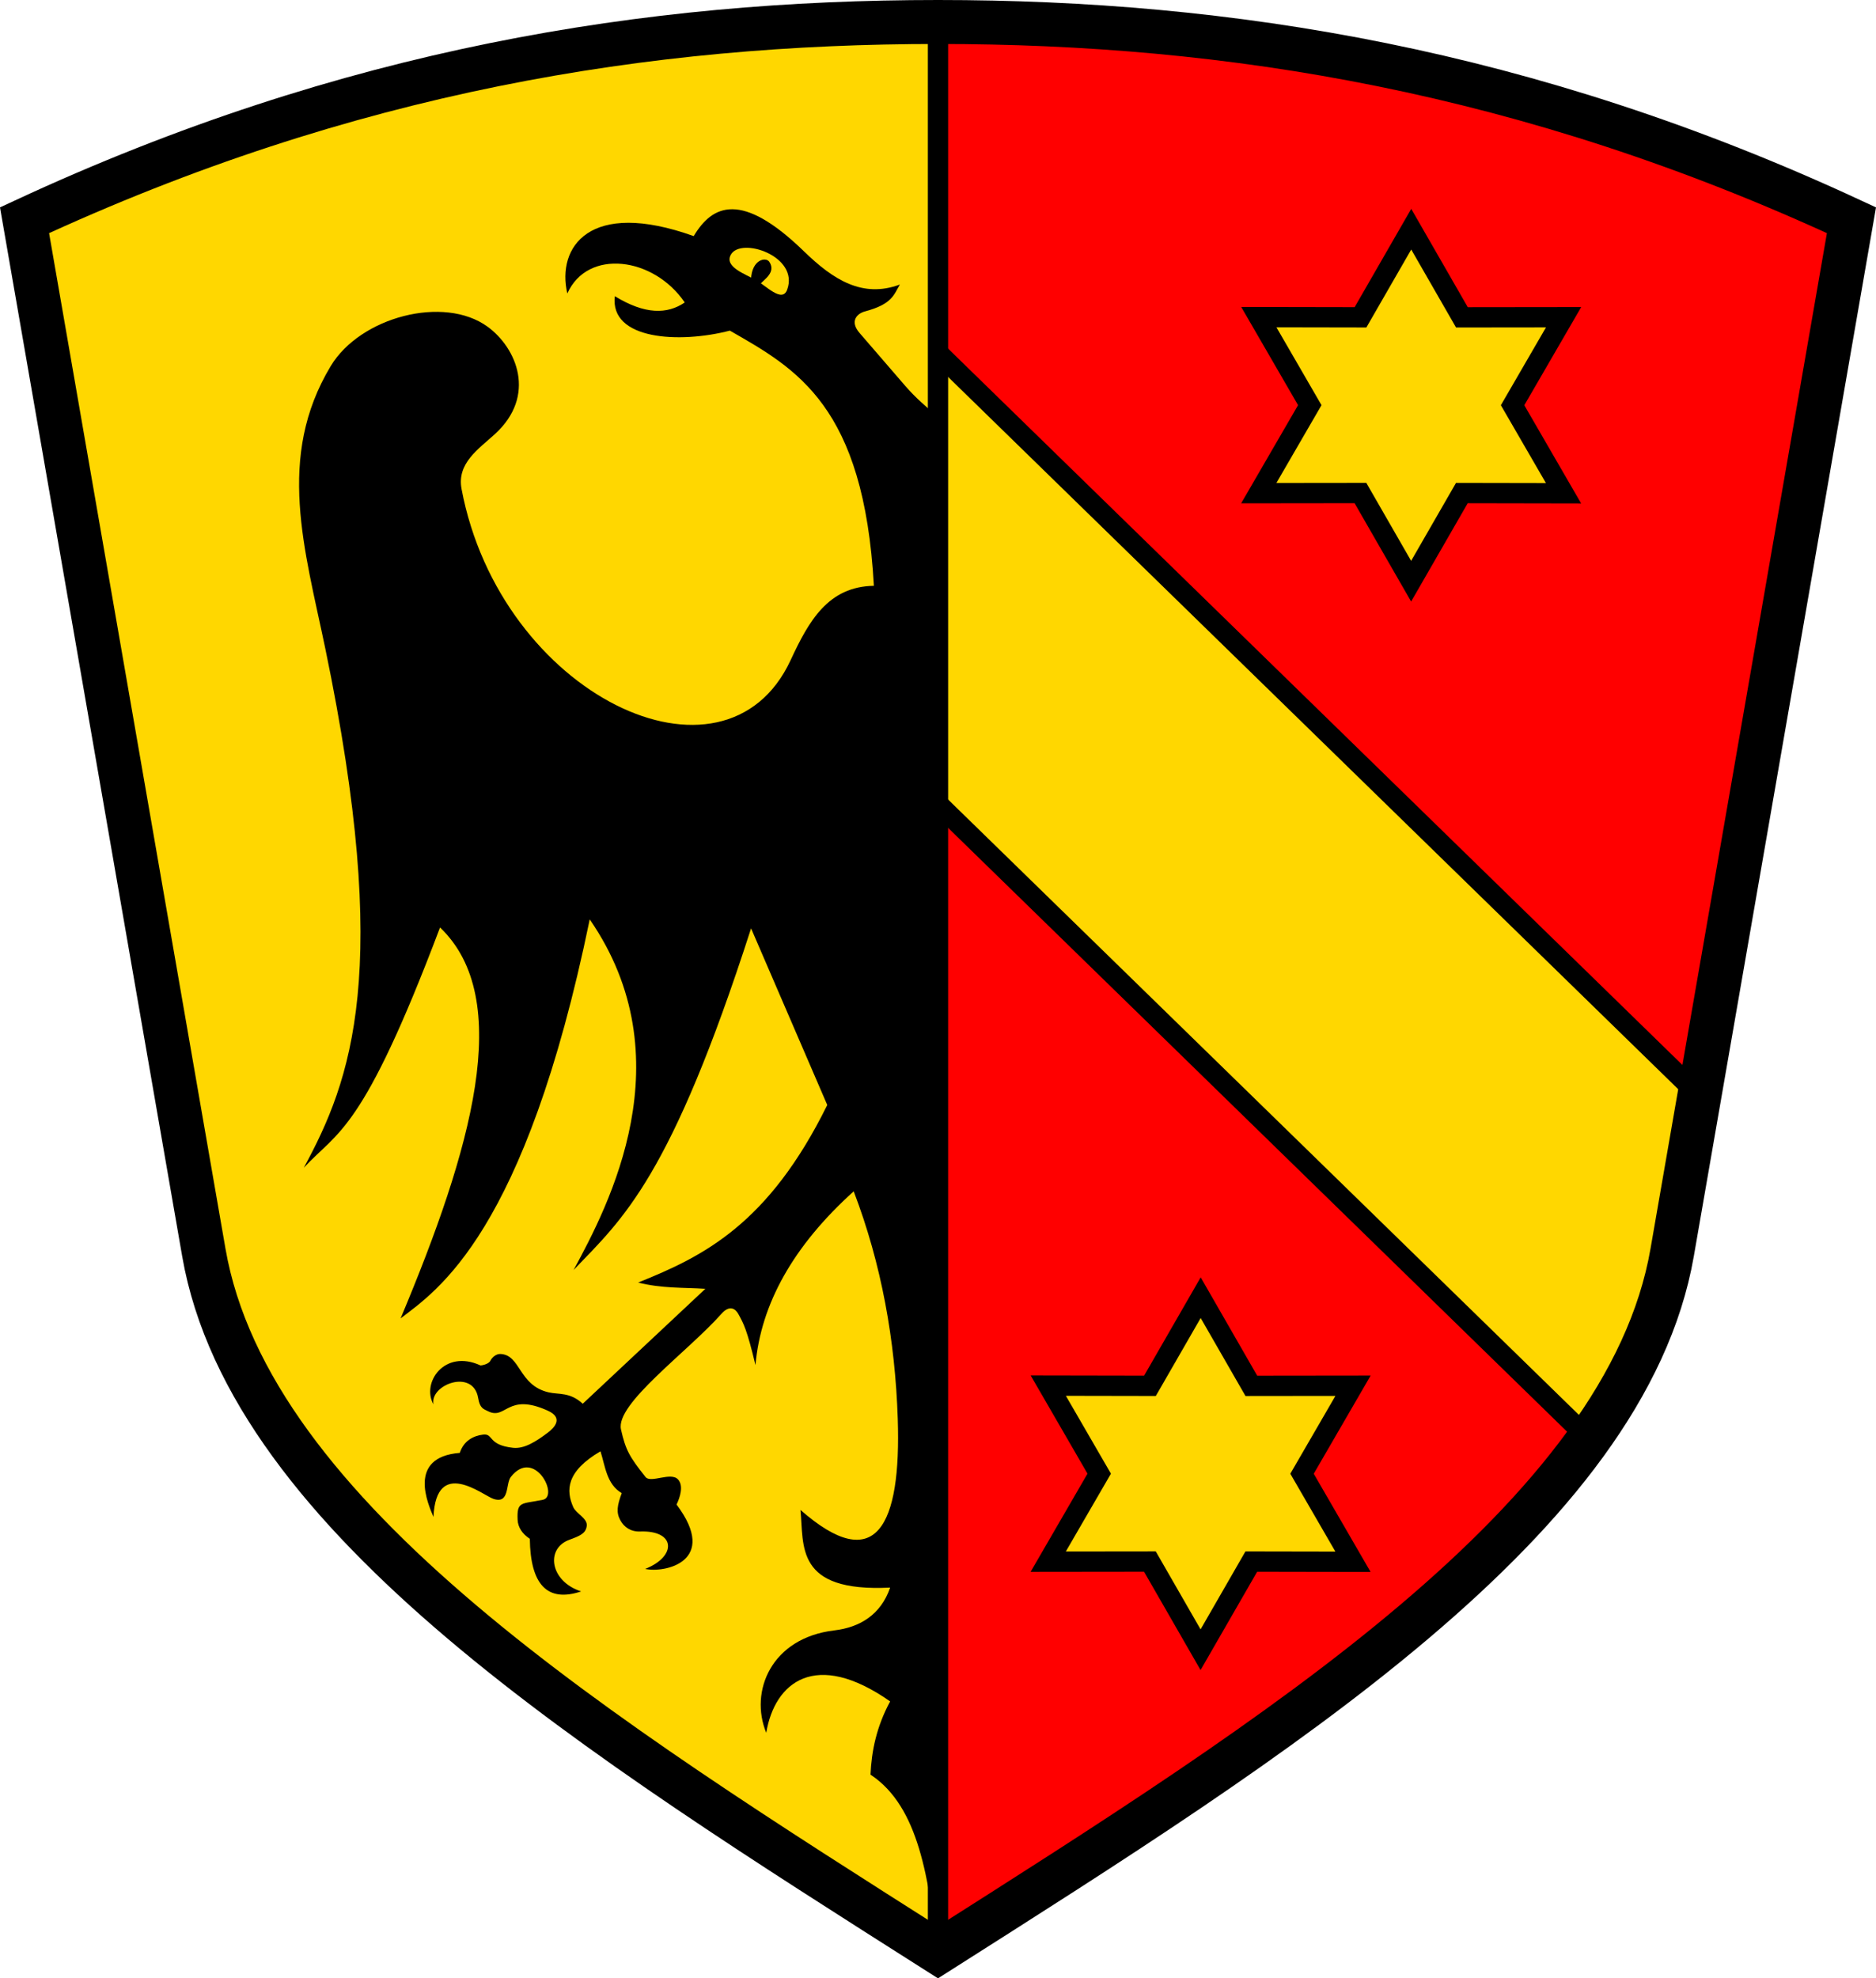<svg xmlns:dc="http://purl.org/dc/elements/1.1/" xmlns:cc="http://creativecommons.org/ns#" xmlns:rdf="http://www.w3.org/1999/02/22-rdf-syntax-ns#" xmlns:svg="http://www.w3.org/2000/svg" xmlns="http://www.w3.org/2000/svg" xmlns:sodipodi="http://sodipodi.sourceforge.net/DTD/sodipodi-0.dtd" xmlns:inkscape="http://www.inkscape.org/namespaces/inkscape" inkscape:version="1.0 (4035a4fb49, 2020-05-01)" sodipodi:docname="CoA Kaufbeuren.svg" id="svg839" viewBox="0 0 369.979 390.026" height="103.194mm" width="97.89mm"><defs id="defs833"><clipPath id="clipPath1378" clipPathUnits="userSpaceOnUse"><path style="fill:none;fill-opacity:1;stroke:#000000;stroke-width:8.67;stroke-linecap:butt;stroke-linejoin:miter;stroke-miterlimit:4;stroke-dasharray:none;stroke-opacity:1;paint-order:normal" d="M 469.58,474.05 302.188,353.048 C 327.204,287.208 362.999,239.151 403.873,199.29 444.747,159.429 493.686,124.851 560.134,101.494 l 116.765,170.374 c 30.108,43.93 10.803,123.081 -7.329,199.869 -77.219,16.199 -156.829,33.513 -199.99,2.313 z" id="path1380" sodipodi:nodetypes="scscscs"></path></clipPath></defs><g transform="translate(34.989,-420.318)" id="layer1" inkscape:groupmode="layer" inkscape:label="Layer 1"><g id="g1496"><g id="g1478"><g id="g1463"><path sodipodi:nodetypes="ccscc" id="path906-3" d="m 149.375,424.653 v 380.555 c 64.699,-41.142 135.928,-86.959 144.792,-137.974 l 35.358,-203.497 C 267.478,434.889 204.846,424.846 149.375,424.653 Z" style="opacity:1;fill:#ff0000;fill-opacity:1;stroke:none;stroke-width:0;stroke-linecap:butt;stroke-linejoin:miter;stroke-miterlimit:4;stroke-dasharray:none;stroke-opacity:1;paint-order:stroke fill markers"></path><g id="g1456"><path d="m 449.425,246 h 241.402 v 63.643 H 449.425 Z" sodipodi:type="rect" clip-path="url(#clipPath1378)" transform="rotate(44.281)" y="246" x="449.425" height="63.643" width="241.402" id="rect1322" style="opacity:1;fill:#ffd700;fill-opacity:1;stroke:#000000;stroke-width:4;stroke-linecap:round;stroke-linejoin:miter;stroke-miterlimit:4;stroke-dasharray:none;stroke-dashoffset:0;stroke-opacity:1;paint-order:normal"></path><path transform="rotate(-2.349,730.595,376.238)" d="m 237.216,514.796 -9.273,-17.778 -20.036,-0.798 10.76,-16.92 -9.327,-17.751 20.033,0.859 10.709,-16.953 9.273,17.778 20.036,0.798 -10.76,16.92 9.327,17.751 -20.033,-0.859 z" inkscape:randomized="0" inkscape:rounded="0" inkscape:flatsided="false" sodipodi:arg2="2.1356735" sodipodi:arg1="1.6120952" sodipodi:r2="19.998772" sodipodi:r1="34.699997" sodipodi:cy="480.12549" sodipodi:cx="238.64854" sodipodi:sides="6" id="path1400" style="opacity:1;fill:#ffd700;fill-opacity:1;stroke:#000000;stroke-width:4;stroke-linecap:round;stroke-linejoin:miter;stroke-miterlimit:4;stroke-dasharray:none;stroke-dashoffset:0;stroke-opacity:1;paint-order:normal" sodipodi:type="star"></path><path sodipodi:type="star" style="opacity:1;fill:#ffd700;fill-opacity:1;stroke:#000000;stroke-width:4;stroke-linecap:round;stroke-linejoin:miter;stroke-miterlimit:4;stroke-dasharray:none;stroke-dashoffset:0;stroke-opacity:1;paint-order:normal" id="path1400-0" sodipodi:sides="6" sodipodi:cx="238.64854" sodipodi:cy="480.12549" sodipodi:r1="34.699997" sodipodi:r2="19.998772" sodipodi:arg1="1.6120952" sodipodi:arg2="2.1356735" inkscape:flatsided="false" inkscape:rounded="0" inkscape:randomized="0" d="m 237.216,514.796 -9.273,-17.778 -20.036,-0.798 10.76,-16.92 -9.327,-17.751 20.033,0.859 10.709,-16.953 9.273,17.778 20.036,0.798 -10.76,16.92 9.327,17.751 -20.033,-0.859 z" transform="rotate(-2.349,5847.292,1494.3)"></path></g></g><g id="g1451"><path style="opacity:1;fill:#ffd700;fill-opacity:1;stroke:none;stroke-width:0.2;stroke-linecap:round;stroke-linejoin:round;stroke-miterlimit:4;stroke-dasharray:none;stroke-opacity:1;paint-order:stroke fill markers" d="M 150,424.653 V 805.208 C 85.301,764.066 14.072,718.249 5.208,667.234 L -30.15,463.737 C 31.897,434.889 94.529,424.846 150,424.653 Z" id="path906" sodipodi:nodetypes="ccscc"></path><g id="g1443"><path sodipodi:nodetypes="ssscsccccccsssassccccccccccsasccsasssaccssssccsasccasccassssccsccscccccs" id="path1425" d="m 143.599,496.461 -9.071,-10.502 c -1.989,-2.303 -0.507,-3.825 1.061,-4.243 5.38,-1.434 5.675,-3.256 6.894,-5.303 -7.344,2.731 -13.12,-0.912 -18.915,-6.541 -12.325,-11.972 -18.076,-9.164 -21.744,-3.005 -20.63,-7.385 -27.048,2.217 -24.926,11.314 3.976,-8.902 17.01,-7.252 23.158,1.768 -3.446,2.348 -7.846,2.407 -13.789,-1.237 -1.029,8.626 12.735,9.367 22.685,6.791 13.173,7.532 26.445,14.82 28.403,50.308 -9.003,0.139 -12.828,6.912 -16.414,14.646 -12.998,28.03 -57.227,6.851 -64.903,-33.737 -0.956,-5.056 3.326,-7.86 6.541,-10.783 8.367,-7.609 4.316,-17.044 -1.414,-21.213 -8.598,-6.255 -25.094,-1.935 -30.936,7.778 -10.796,17.951 -5.13,36.09 -1.061,55.685 13.209,63.609 5.154,85.043 -4.243,102.354 6.784,-7.341 11.543,-6.81 26.87,-47.376 14.763,14.121 6.189,43.8 -7.778,77.075 7.18,-5.509 24.508,-16.633 37.3,-78.666 18.921,27.426 3.772,56.314 -3.182,69.12 9.735,-10.142 19.121,-18.07 35.002,-67.352 l 15.026,34.825 c -11.589,23.49 -24.402,29.84 -37.3,35.002 4.678,1.188 8.882,0.955 13.258,1.237 L 79.938,697.062 c -2.549,-2.346 -4.73,-1.774 -6.75,-2.25 -5.968,-1.406 -5.456,-7.405 -9.5,-7.562 -0.787,-0.031 -1.609,0.617 -1.957,1.324 -0.371,0.754 -1.943,0.981 -1.98,0.926 -7.147,-3.27 -11.661,3.486 -9.25,7.688 -0.79,-3.866 7.831,-7.142 8.812,-1.25 0.337,2.024 1.012,2.142 2,2.625 3.519,1.72 3.733,-3.772 11.75,-0.125 3.089,1.405 1.327,3.309 0,4.312 -2.383,1.801 -4.681,3.241 -6.875,3 -5.083,-0.558 -3.79,-2.876 -5.931,-2.602 -1.924,0.246 -3.782,1.216 -4.569,3.602 -10.493,0.837 -6.201,10.204 -5.188,12.625 0.54,-11.861 9.709,-4.271 11.812,-3.562 3.253,1.096 2.386,-2.973 3.438,-4.312 4.626,-5.893 9.588,3.828 6.312,4.5 -4.22,0.866 -5.144,0.214 -4.966,3.975 0.068,1.443 0.935,2.767 2.403,3.712 0.123,9.128 3.502,12.58 10.125,10.375 -6.141,-1.977 -7.1,-8.447 -2.312,-10.188 2.148,-0.781 3.209,-1.262 3.413,-2.698 0.216,-1.515 -2.088,-2.433 -2.663,-3.74 -1.436,-3.266 -1.439,-7.006 5.375,-11 0.958,3.019 1.205,6.476 4.188,8.25 -0.882,2.407 -1.134,3.785 -0.274,5.351 0.719,1.31 2.003,2.28 3.899,2.211 7.099,-0.258 7.228,4.946 1,7.375 3.762,0.864 14.659,-1.419 6.188,-12.688 0.695,-1.431 1.401,-3.667 0.33,-4.91 -1.409,-1.636 -5.405,0.791 -6.455,-0.528 -3.197,-4.016 -3.918,-5.333 -4.834,-9.362 -1.145,-5.039 13.114,-15.271 19.834,-22.826 1.548,-1.74 2.71,-1.038 3.312,0.062 1.043,1.904 1.691,3.025 3.375,10.062 1.078,-12.079 7.464,-23.504 19.375,-34.25 5.5,14.379 8.175,29.421 8.688,44.812 0.704,21.137 -4.265,31.092 -19.188,18 0.71,7.025 -1.166,16.261 17.688,15.312 -1.826,5.332 -5.958,7.84 -11,8.438 -12.47,1.477 -16.78,12.038 -13.438,20.188 1.664,-9.957 9.698,-16.515 24.438,-6.188 -2.702,5.001 -3.664,9.769 -3.875,14.438 9.706,6.405 11.391,20.831 13.312,35.02 V 502.512 c -2.242,-1.909 -4.462,-3.806 -6.401,-6.051 z" style="opacity:1;fill:#000000;fill-opacity:1;stroke:none;stroke-width:0.2;stroke-linecap:round;stroke-linejoin:round;stroke-miterlimit:4;stroke-dasharray:none;stroke-opacity:1"></path><g id="g1437"><path style="opacity:1;fill:#ffd700;fill-opacity:1;stroke:none;stroke-width:0.2;stroke-linecap:butt;stroke-linejoin:miter;stroke-miterlimit:4;stroke-dasharray:none;stroke-opacity:1" d="m 114,475.5 c 1.986,1.011 5.25,4.646 6.25,1.938 2.451,-6.637 -9.179,-10.501 -11.125,-6.875 -1.276,2.378 2.844,3.766 4.875,4.938 z" id="path1431" sodipodi:nodetypes="cssc"></path><path style="opacity:1;fill:#000000;fill-opacity:1;stroke:#000000;stroke-width:0.2;stroke-linecap:round;stroke-linejoin:round;stroke-miterlimit:4;stroke-dasharray:none;stroke-opacity:1" d="m 114.95,476.174 c 0.678,-0.836 3.027,-2.202 1.7,-4.179 -0.625,-0.93 -3.239,-0.428 -3.418,3.324 z" id="path1433" sodipodi:nodetypes="cscc"></path></g></g></g></g><path style="fill:none;stroke:#000000;stroke-width:4;stroke-linecap:butt;stroke-linejoin:miter;stroke-miterlimit:4;stroke-dasharray:none;stroke-opacity:1" d="M 150,424.653 V 805.208" id="path1279"></path><path style="fill:none;fill-opacity:1;stroke:#000000;stroke-width:8.67;stroke-linecap:butt;stroke-linejoin:miter;stroke-miterlimit:4;stroke-dasharray:none;stroke-opacity:1;paint-order:normal" d="M 5.208,667.234 -30.15,463.737 C 33.729,434.066 92.907,424.653 150,424.653 c 57.093,6e-5 116.271,9.414 180.15,39.084 l -35.358,203.497 C 285.675,719.706 216.593,762.893 150,805.208 83.407,762.892 14.325,719.705 5.208,667.234 Z" id="path925" sodipodi:nodetypes="scscscs"></path></g></g></svg>